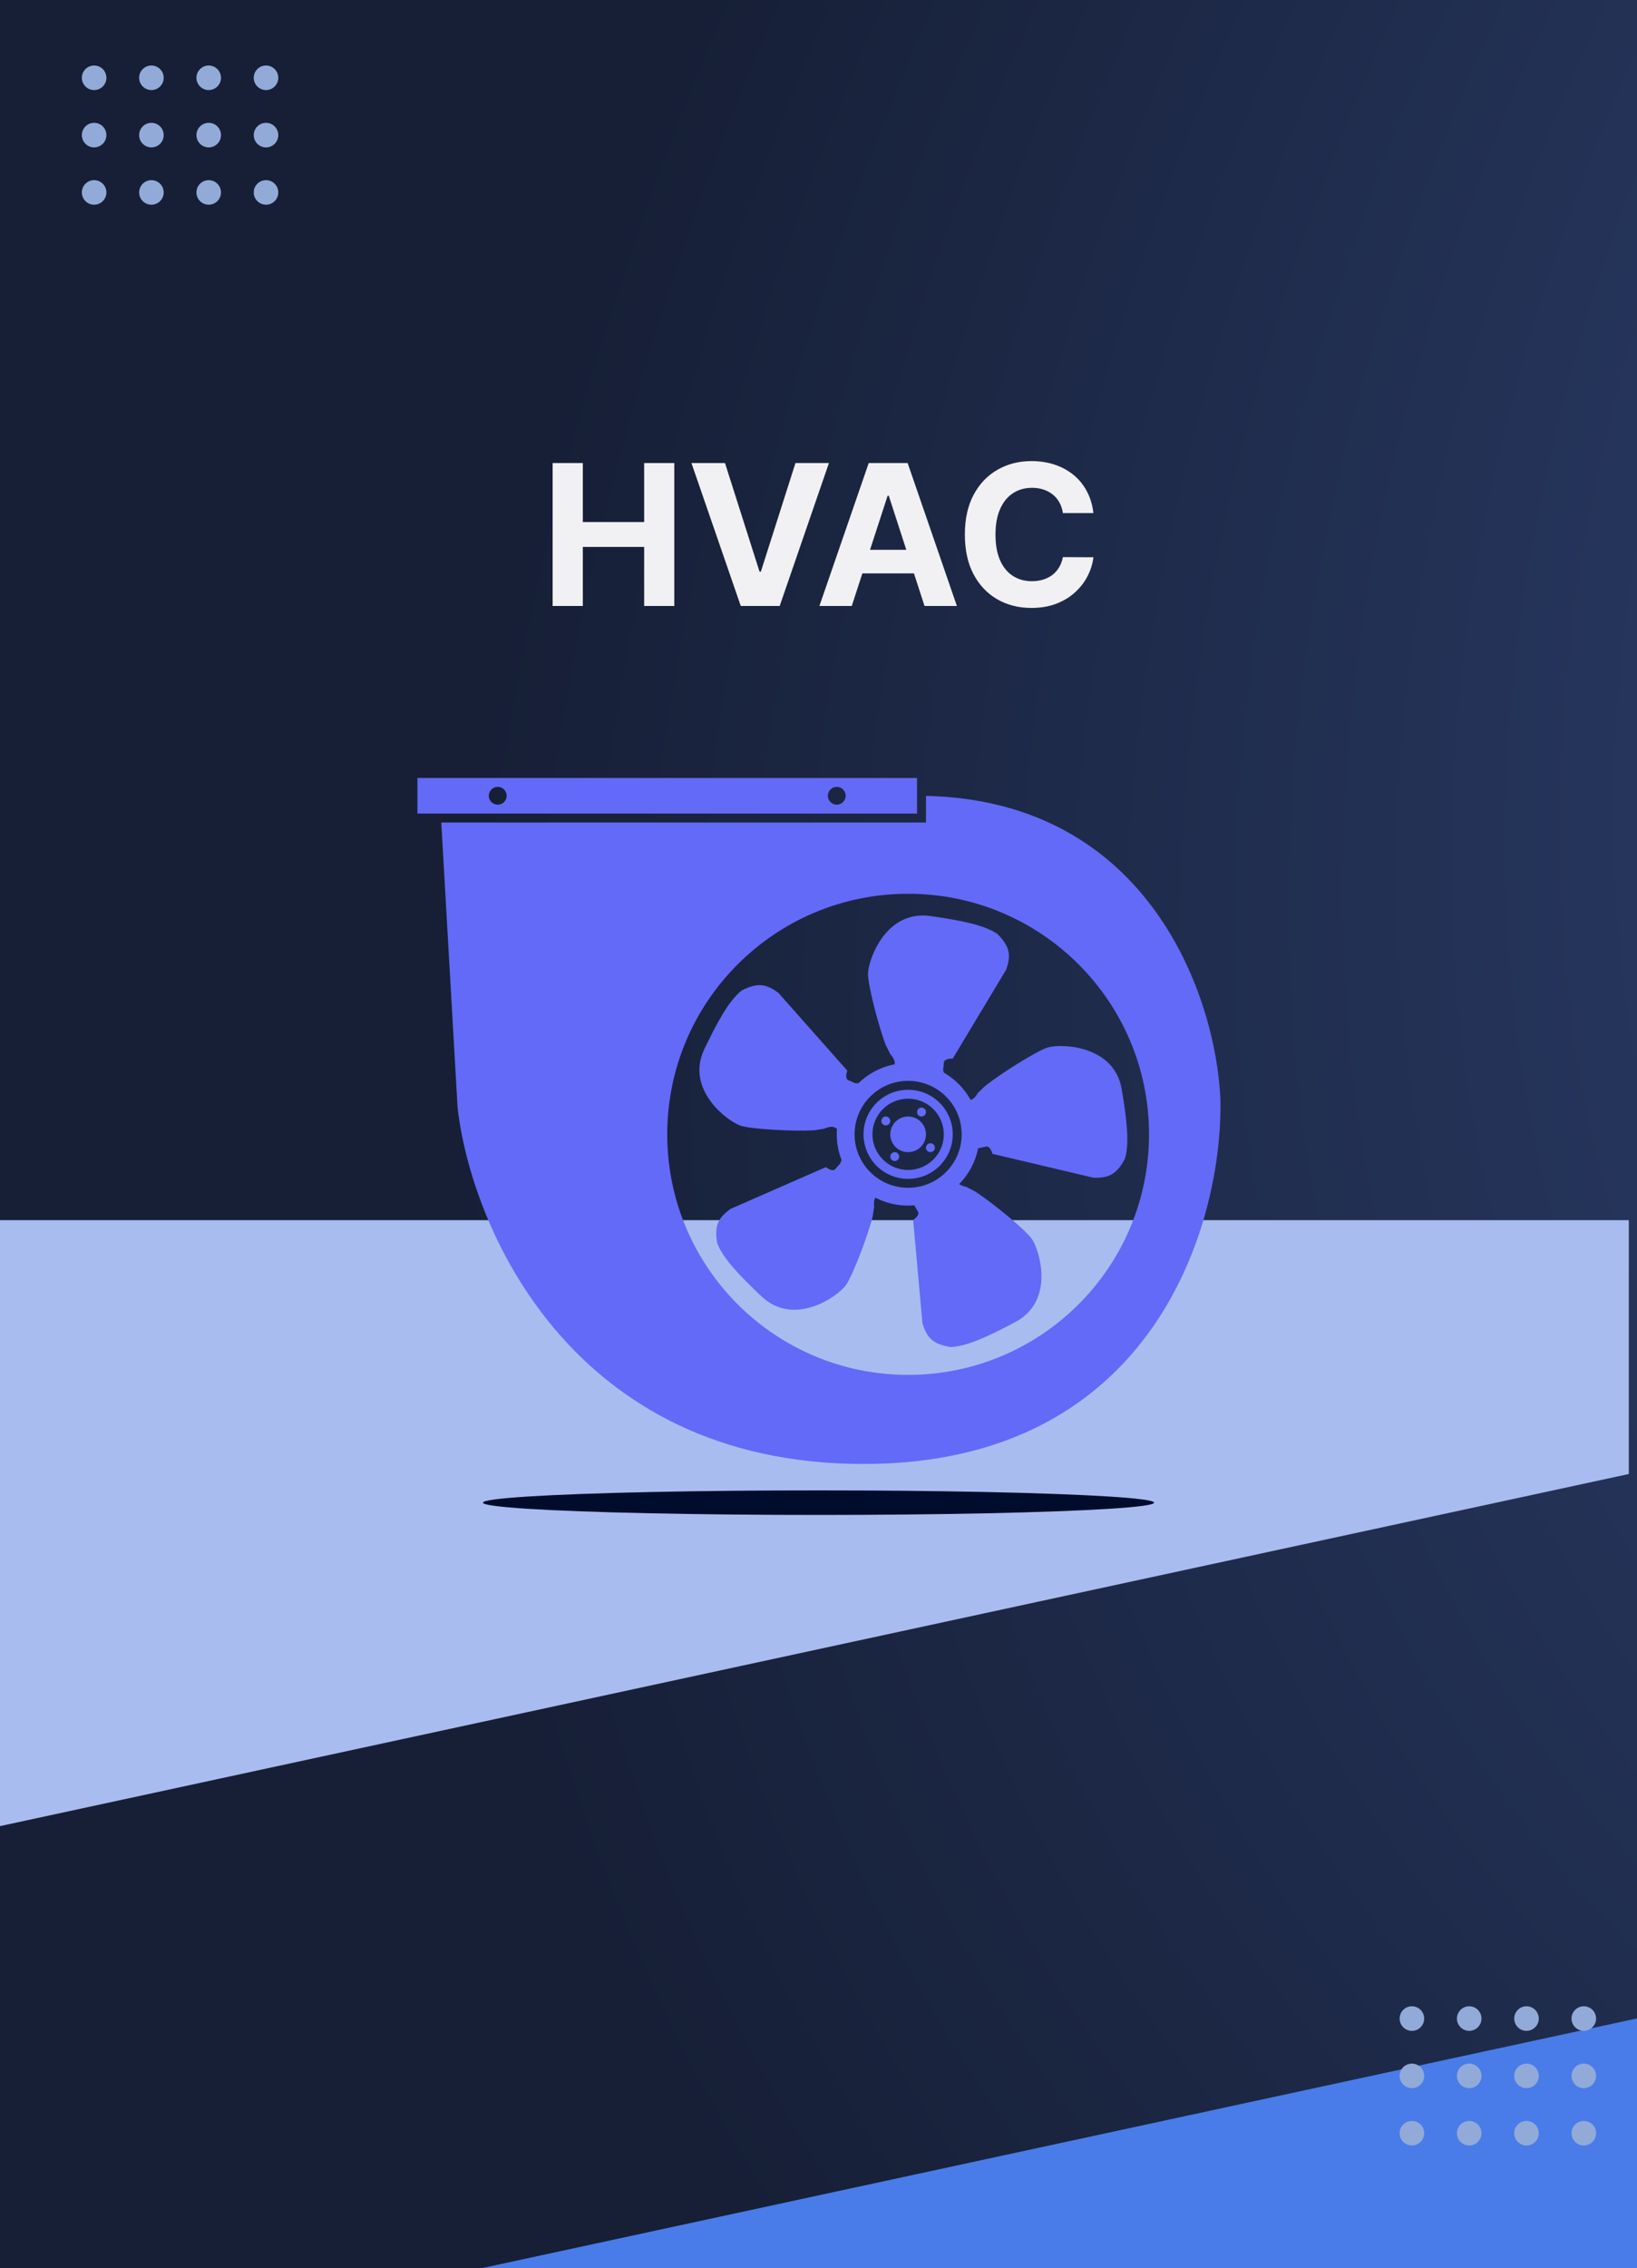 <svg width="200" height="277" viewBox="0 0 200 277" fill="none" xmlns="http://www.w3.org/2000/svg">
<g clip-path="url(#clip0_614_466)">
<rect width="200" height="277" fill="#161F36"/>
<rect width="200" height="277" fill="url(#paint0_radial_614_466)"/>
<path d="M199 149H0V223L199 180V149Z" fill="#A8BCEF"/>
<path d="M31 314H230V240L31 283V314Z" fill="#497CE9"/>
<circle cx="11.5" cy="9.5" r="1.5" fill="#92AAD7"/>
<circle cx="18.5" cy="9.5" r="1.5" fill="#92AAD7"/>
<circle cx="25.5" cy="9.5" r="1.5" fill="#92AAD7"/>
<circle cx="32.5" cy="9.5" r="1.5" fill="#92AAD7"/>
<circle cx="172.5" cy="246.5" r="1.5" fill="#92AAD7"/>
<circle cx="179.5" cy="246.5" r="1.5" fill="#92AAD7"/>
<circle cx="186.5" cy="246.5" r="1.5" fill="#92AAD7"/>
<circle cx="193.5" cy="246.5" r="1.5" fill="#92AAD7"/>
<circle cx="11.5" cy="16.5" r="1.5" fill="#92AAD7"/>
<circle cx="18.5" cy="16.5" r="1.5" fill="#92AAD7"/>
<circle cx="25.5" cy="16.5" r="1.5" fill="#92AAD7"/>
<circle cx="32.5" cy="16.5" r="1.5" fill="#92AAD7"/>
<circle cx="172.5" cy="253.5" r="1.5" fill="#92AAD7"/>
<circle cx="179.5" cy="253.5" r="1.5" fill="#92AAD7"/>
<circle cx="186.5" cy="253.5" r="1.5" fill="#92AAD7"/>
<circle cx="193.5" cy="253.5" r="1.5" fill="#92AAD7"/>
<circle cx="11.5" cy="23.5" r="1.5" fill="#92AAD7"/>
<circle cx="18.5" cy="23.5" r="1.5" fill="#92AAD7"/>
<circle cx="25.5" cy="23.5" r="1.5" fill="#92AAD7"/>
<circle cx="32.5" cy="23.5" r="1.5" fill="#92AAD7"/>
<circle cx="172.5" cy="260.5" r="1.5" fill="#92AAD7"/>
<circle cx="179.5" cy="260.5" r="1.5" fill="#92AAD7"/>
<circle cx="186.5" cy="260.5" r="1.5" fill="#92AAD7"/>
<circle cx="193.5" cy="260.5" r="1.5" fill="#92AAD7"/>
<g filter="url(#filter0_d_614_466)">
<path fill-rule="evenodd" clip-rule="evenodd" d="M112.04 91H51V95.352H112.04V91ZM60.81 94.264C61.412 94.264 61.9 93.777 61.9 93.176C61.9 92.575 61.412 92.088 60.81 92.088C60.208 92.088 59.72 92.575 59.72 93.176C59.72 93.777 60.208 94.264 60.81 94.264ZM103.32 93.176C103.32 93.777 102.832 94.264 102.23 94.264C101.628 94.264 101.14 93.777 101.14 93.176C101.14 92.575 101.628 92.088 102.23 92.088C102.832 92.088 103.32 92.575 103.32 93.176ZM55.905 131.256L53.912 96.44H113.13V93.188C140.59 93.812 148.562 117.997 149.1 130.168C149.463 145.037 141.252 174.776 105.5 174.776C69.748 174.776 57.54 145.763 55.905 131.256ZM110.95 163.896C127.204 163.896 140.38 150.744 140.38 134.52C140.38 118.296 127.204 105.144 110.95 105.144C94.696 105.144 81.52 118.296 81.52 134.52C81.52 150.744 94.696 163.896 110.95 163.896ZM115.31 126.98C116.687 127.775 117.826 128.936 118.594 130.328C119.007 130.194 119.346 129.708 119.463 129.481L120.337 128.633C122.312 127.055 126.672 124.338 127.986 123.921C129.544 123.427 136.132 123.564 137.05 129.036C137.687 132.829 137.994 135.586 137.45 137.471C136.388 139.521 135.349 139.851 133.626 139.827L121.256 136.904C121.091 136.385 120.822 135.9 120.407 136.032C120.259 136.079 120.101 136.105 119.953 136.13C119.775 136.16 119.612 136.187 119.499 136.243C119.162 137.919 118.343 139.42 117.193 140.597C117.476 140.801 117.855 140.906 118.048 140.936L119.131 141.494C121.257 142.865 125.219 146.132 126.031 147.244C126.995 148.562 128.951 154.843 124.042 157.446C120.639 159.25 118.116 160.414 116.153 160.497C113.869 160.14 113.226 159.261 112.703 157.622L111.563 144.985C112.003 144.664 112.379 144.256 112.122 143.904C112.031 143.78 111.956 143.638 111.885 143.505C111.823 143.388 111.764 143.278 111.702 143.192C111.454 143.213 111.203 143.224 110.95 143.224C109.504 143.224 108.14 142.873 106.939 142.251C106.738 142.609 106.761 143.142 106.801 143.378L106.615 144.58C105.99 147.027 104.146 151.816 103.349 152.938C102.403 154.269 97.06 158.118 93.026 154.301C90.23 151.655 88.322 149.637 87.619 147.806C87.231 145.53 87.862 144.643 89.252 143.626L100.892 138.528C101.337 138.843 101.845 139.069 102.097 138.714C102.186 138.588 102.297 138.472 102.4 138.363C102.589 138.164 102.755 137.99 102.727 137.826L102.826 137.688C102.441 136.706 102.23 135.638 102.23 134.52C102.23 134.294 102.239 134.07 102.256 133.848C102.147 133.759 102.027 133.685 101.899 133.645C101.484 133.514 100.924 133.717 100.696 133.836L99.492 134.027C96.966 134.181 91.835 133.893 90.521 133.478C88.962 132.986 83.657 129.085 86.065 124.085C87.734 120.618 89.075 118.188 90.607 116.96C92.659 115.896 93.698 116.224 95.093 117.234L103.515 126.738C103.351 127.257 103.29 127.808 103.706 127.939C103.853 127.986 103.998 128.055 104.134 128.12C104.381 128.239 104.598 128.344 104.745 128.267L104.85 128.3C106.049 127.128 107.586 126.299 109.301 125.971C109.31 125.919 109.315 125.867 109.315 125.816C109.315 125.381 108.952 124.909 108.77 124.728L108.225 123.64C107.317 121.283 106.045 116.312 106.045 114.936C106.045 113.304 108.173 107.079 113.675 107.864C117.49 108.408 120.215 108.952 121.85 110.04C123.485 111.672 123.485 112.76 122.94 114.392L116.4 125.272C115.855 125.272 115.31 125.381 115.31 125.816C115.31 125.97 115.287 126.129 115.266 126.278C115.227 126.549 115.193 126.787 115.31 126.904V126.98ZM117.49 134.52C117.49 138.125 114.562 141.048 110.95 141.048C107.338 141.048 104.41 138.125 104.41 134.52C104.41 130.915 107.338 127.992 110.95 127.992C114.562 127.992 117.49 130.915 117.49 134.52ZM110.95 138.872C113.358 138.872 115.31 136.924 115.31 134.52C115.31 132.117 113.358 130.168 110.95 130.168C108.542 130.168 106.59 132.117 106.59 134.52C106.59 136.924 108.542 138.872 110.95 138.872ZM110.95 139.96C113.96 139.96 116.4 137.524 116.4 134.52C116.4 131.516 113.96 129.08 110.95 129.08C107.94 129.08 105.5 131.516 105.5 134.52C105.5 137.524 107.94 139.96 110.95 139.96ZM110.95 136.696C112.154 136.696 113.13 135.722 113.13 134.52C113.13 133.318 112.154 132.344 110.95 132.344C109.746 132.344 108.77 133.318 108.77 134.52C108.77 135.722 109.746 136.696 110.95 136.696ZM108.77 132.888C108.77 133.188 108.526 133.432 108.225 133.432C107.924 133.432 107.68 133.188 107.68 132.888C107.68 132.588 107.924 132.344 108.225 132.344C108.526 132.344 108.77 132.588 108.77 132.888ZM109.315 137.784C109.616 137.784 109.86 137.54 109.86 137.24C109.86 136.94 109.616 136.696 109.315 136.696C109.014 136.696 108.77 136.94 108.77 137.24C108.77 137.54 109.014 137.784 109.315 137.784ZM114.22 136.152C114.22 136.452 113.976 136.696 113.675 136.696C113.374 136.696 113.13 136.452 113.13 136.152C113.13 135.852 113.374 135.608 113.675 135.608C113.976 135.608 114.22 135.852 114.22 136.152ZM112.585 132.344C112.886 132.344 113.13 132.1 113.13 131.8C113.13 131.5 112.886 131.256 112.585 131.256C112.284 131.256 112.04 131.5 112.04 131.8C112.04 132.1 112.284 132.344 112.585 132.344Z" fill="#636AF7"/>
</g>
<ellipse cx="100" cy="183.5" rx="41" ry="1.5" fill="#000C2C"/>
<path d="M67.517 74V56.545H71.207V63.747H78.699V56.545H82.381V74H78.699V66.79H71.207V74H67.517ZM88.577 56.545L92.796 69.807H92.957L97.185 56.545H101.276L95.258 74H90.503L84.477 56.545H88.577ZM104.065 74H100.11L106.136 56.545H110.891L116.908 74H112.954L108.582 60.534H108.445L104.065 74ZM103.817 67.139H113.158V70.02H103.817V67.139ZM133.589 62.656H129.857C129.788 62.173 129.649 61.744 129.439 61.369C129.229 60.989 128.959 60.665 128.629 60.398C128.3 60.131 127.919 59.926 127.487 59.784C127.061 59.642 126.598 59.571 126.098 59.571C125.195 59.571 124.408 59.795 123.737 60.244C123.067 60.688 122.547 61.335 122.178 62.188C121.808 63.034 121.624 64.062 121.624 65.273C121.624 66.517 121.808 67.562 122.178 68.409C122.553 69.256 123.075 69.895 123.746 70.327C124.416 70.758 125.192 70.974 126.072 70.974C126.567 70.974 127.024 70.909 127.445 70.778C127.871 70.648 128.249 70.457 128.578 70.207C128.908 69.952 129.18 69.642 129.396 69.278C129.618 68.915 129.771 68.5 129.857 68.034L133.589 68.051C133.493 68.852 133.251 69.625 132.865 70.369C132.484 71.108 131.97 71.77 131.322 72.355C130.68 72.935 129.913 73.395 129.021 73.736C128.135 74.071 127.132 74.239 126.013 74.239C124.456 74.239 123.064 73.886 121.837 73.182C120.615 72.477 119.649 71.457 118.939 70.122C118.234 68.787 117.882 67.171 117.882 65.273C117.882 63.369 118.24 61.75 118.956 60.415C119.672 59.08 120.643 58.062 121.871 57.364C123.098 56.659 124.479 56.307 126.013 56.307C127.024 56.307 127.962 56.449 128.825 56.733C129.695 57.017 130.464 57.432 131.135 57.977C131.805 58.517 132.351 59.179 132.771 59.963C133.197 60.747 133.47 61.645 133.589 62.656Z" fill="#F1F0F3"/>
</g>
<defs>
<filter id="filter0_d_614_466" x="47" y="91" width="106.111" height="91.776" filterUnits="userSpaceOnUse" color-interpolation-filters="sRGB">
<feFlood flood-opacity="0" result="BackgroundImageFix"/>
<feColorMatrix in="SourceAlpha" type="matrix" values="0 0 0 0 0 0 0 0 0 0 0 0 0 0 0 0 0 0 127 0" result="hardAlpha"/>
<feOffset dy="4"/>
<feGaussianBlur stdDeviation="2"/>
<feComposite in2="hardAlpha" operator="out"/>
<feColorMatrix type="matrix" values="0 0 0 0 0 0 0 0 0 0 0 0 0 0 0 0 0 0 0.29 0"/>
<feBlend mode="normal" in2="BackgroundImageFix" result="effect1_dropShadow_614_466"/>
<feBlend mode="normal" in="SourceGraphic" in2="effect1_dropShadow_614_466" result="shape"/>
</filter>
<radialGradient id="paint0_radial_614_466" cx="0" cy="0" r="1" gradientUnits="userSpaceOnUse" gradientTransform="translate(441 26) rotate(143.644) scale(423.417 305.716)">
<stop stop-color="#405A9C"/>
<stop offset="1" stop-color="#161F36"/>
</radialGradient>
<clipPath id="clip0_614_466">
<rect width="200" height="277" fill="white"/>
</clipPath>
</defs>
</svg>

